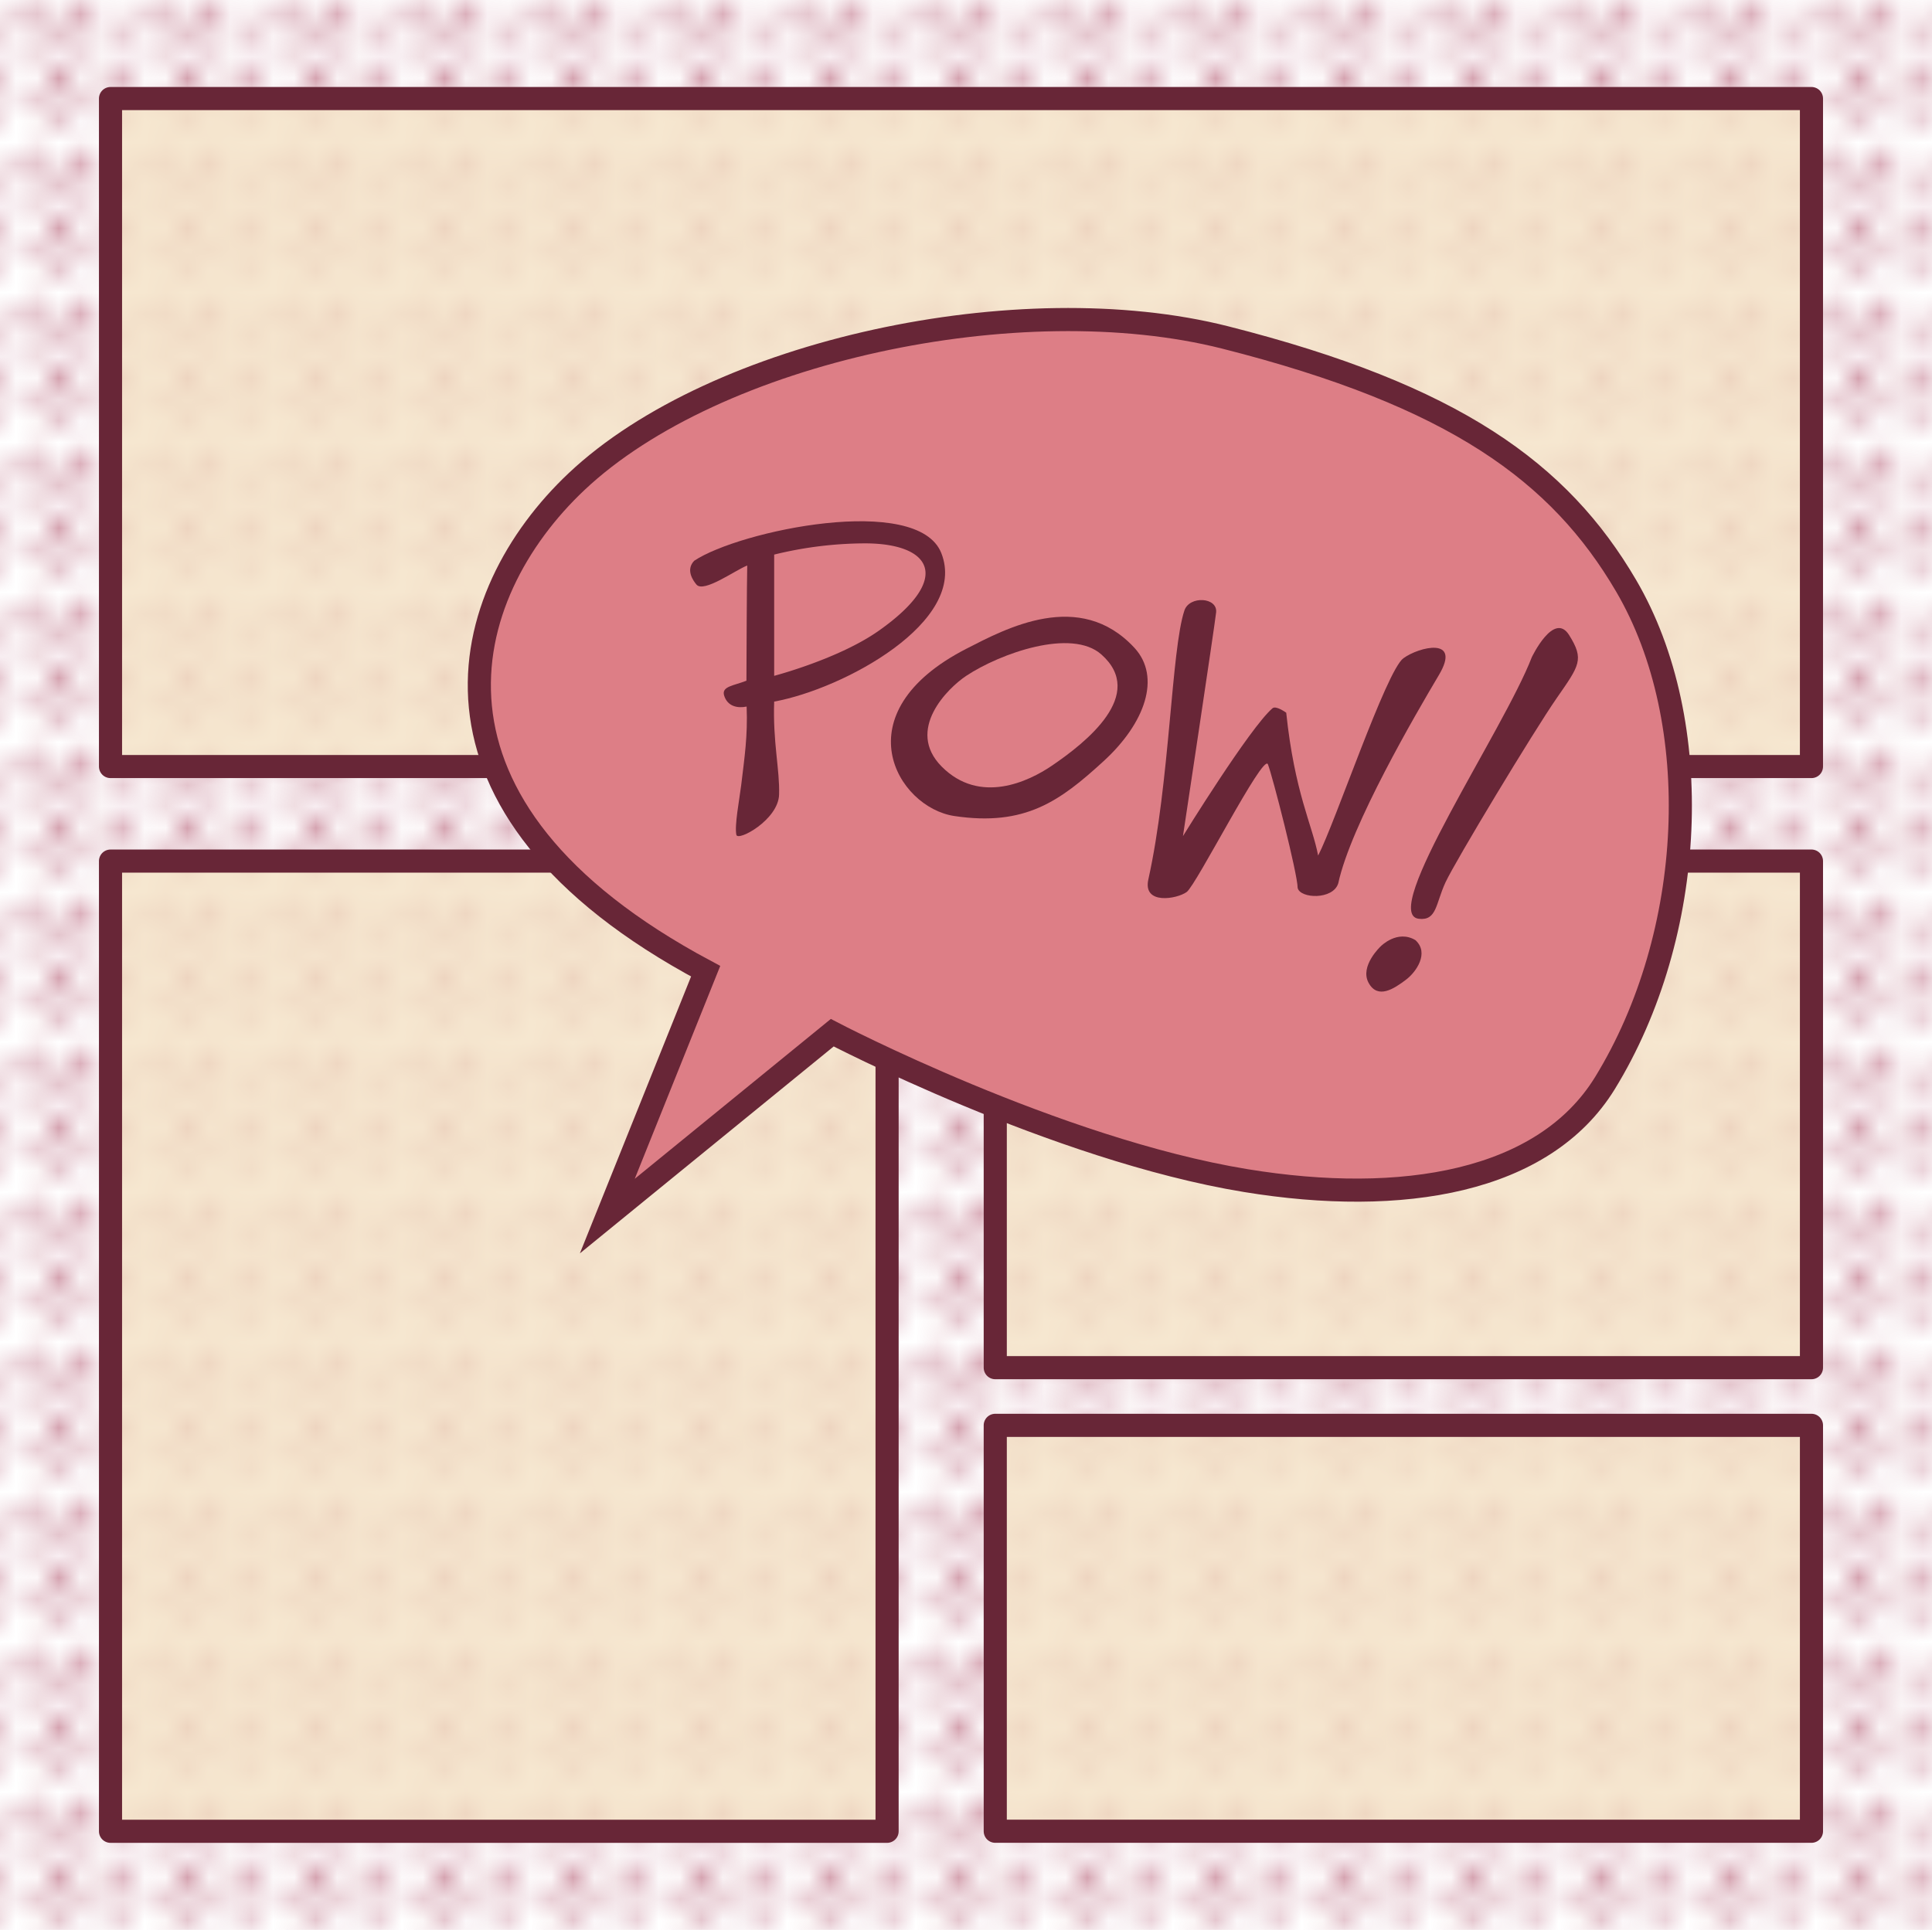 <svg xmlns="http://www.w3.org/2000/svg" xmlns:xlink="http://www.w3.org/1999/xlink" viewBox="0 0 578.15 577.64"><defs><style>.cls-1,.cls-5{fill:none;}.cls-2{fill:#aa4660;}.cls-3{fill:url(#Novo_padrão_8);}.cls-4{fill:#f4e1c4;opacity:0.8;}.cls-5,.cls-6{stroke:#682637;stroke-width:6.92px;}.cls-5{stroke-linecap:round;stroke-linejoin:round;}.cls-6,.cls-8{fill:#dd7e86;}.cls-6{stroke-miterlimit:10;}.cls-7{fill:#682637;}</style><pattern id="Novo_padrão_8" data-name="Novo padrão 8" width="5.43" height="6.1" patternTransform="translate(-68.92 -223.33) scale(6.41)" patternUnits="userSpaceOnUse" viewBox="0 0 5.43 6.1"><rect class="cls-1" width="5.43" height="6.1"/><polygon class="cls-2" points="5.43 5.92 5.81 5.92 5.81 6.49 5.62 6.49 5.62 6.68 5.43 6.68 5.43 6.49 5.24 6.49 5.24 6.3 5.05 6.3 5.05 6.11 5.43 6.11 5.43 5.92"/><polygon class="cls-2" points="2.72 5.92 3.1 5.92 3.1 6.49 2.91 6.49 2.91 6.68 2.72 6.68 2.72 6.49 2.52 6.49 2.52 6.3 2.33 6.3 2.33 6.11 2.72 6.11 2.72 5.92"/><polygon class="cls-2" points="5.43 5.92 5.81 5.92 5.81 6.3 5.62 6.3 5.62 6.68 5.43 6.68 5.43 6.49 5.24 6.49 5.24 6.3 5.04 6.3 5.04 6.11 5.43 6.11 5.43 5.92"/><polygon class="cls-2" points="4.47 5.35 4.28 5.35 4.28 5.55 4.08 5.55 4.08 5.35 3.88 5.35 3.88 5.16 3.69 5.16 3.69 4.96 3.88 4.96 3.88 4.77 4.08 4.77 4.08 4.57 4.28 4.57 4.28 4.77 4.47 4.77 4.47 4.96 4.67 4.96 4.67 5.16 4.47 5.16 4.47 5.35"/><polygon class="cls-2" points="0 5.92 0.38 5.92 0.38 6.49 0.19 6.49 0.19 6.68 0 6.68 0 6.49 -0.19 6.49 -0.19 6.3 -0.38 6.3 -0.38 6.11 0 6.11 0 5.92"/><polygon class="cls-2" points="2.71 5.92 3.09 5.92 3.09 6.3 2.9 6.3 2.9 6.68 2.71 6.68 2.71 6.49 2.52 6.49 2.52 6.3 2.33 6.3 2.33 6.11 2.71 6.11 2.71 5.92"/><polygon class="cls-2" points="1.76 5.35 1.56 5.35 1.56 5.55 1.37 5.55 1.37 5.35 1.17 5.35 1.17 5.16 0.97 5.16 0.97 4.96 1.17 4.96 1.17 4.77 1.37 4.77 1.37 4.57 1.56 4.57 1.56 4.77 1.76 4.77 1.76 4.96 1.95 4.96 1.95 5.16 1.76 5.16 1.76 5.35"/><polygon class="cls-2" points="0 5.92 0.38 5.92 0.38 6.3 0.19 6.3 0.19 6.68 0 6.68 0 6.49 -0.19 6.49 -0.19 6.3 -0.38 6.3 -0.38 6.11 0 6.11 0 5.92"/><polygon class="cls-2" points="4.07 2.87 4.46 2.87 4.46 3.44 4.26 3.44 4.26 3.63 4.07 3.63 4.07 3.45 3.88 3.45 3.88 3.25 3.69 3.25 3.69 3.06 4.07 3.06 4.07 2.87"/><polygon class="cls-2" points="5.83 2.31 5.63 2.31 5.63 2.5 5.44 2.5 5.44 2.31 5.24 2.31 5.24 2.11 5.05 2.11 5.05 1.92 5.24 1.92 5.24 1.72 5.44 1.72 5.44 1.52 5.63 1.52 5.63 1.72 5.83 1.72 5.83 1.92 6.02 1.92 6.02 2.11 5.83 2.11 5.83 2.31"/><polygon class="cls-2" points="5.65 4 5.65 3.81 5.27 3.81 5.27 4 5.08 4 5.08 4.19 5.27 4.19 5.27 4.38 5.46 4.38 5.46 4.57 5.84 4.57 5.84 4.19 6.03 4.19 6.03 4 5.84 4 5.65 4"/><polygon class="cls-2" points="1.36 2.87 1.74 2.87 1.74 3.44 1.55 3.44 1.55 3.63 1.36 3.63 1.36 3.45 1.17 3.45 1.17 3.25 0.98 3.25 0.98 3.06 1.36 3.06 1.36 2.87"/><polygon class="cls-2" points="4.07 2.87 4.45 2.87 4.45 3.25 4.26 3.25 4.26 3.63 4.07 3.63 4.07 3.44 3.88 3.44 3.88 3.25 3.69 3.25 3.69 3.06 4.07 3.06 4.07 2.87"/><polygon class="cls-2" points="3.11 2.31 2.92 2.31 2.92 2.5 2.72 2.5 2.72 2.31 2.53 2.31 2.53 2.11 2.33 2.11 2.33 1.92 2.53 1.92 2.53 1.72 2.72 1.72 2.72 1.52 2.92 1.52 2.92 1.72 3.11 1.72 3.11 1.92 3.31 1.92 3.31 2.11 3.11 2.11 3.11 2.31"/><polygon class="cls-2" points="2.94 4 2.94 3.81 2.56 3.81 2.56 4 2.37 4 2.37 4.19 2.56 4.19 2.56 4.38 2.75 4.38 2.75 4.57 3.13 4.57 3.13 4.19 3.32 4.19 3.32 4 3.13 4 2.94 4"/><polygon class="cls-2" points="1.36 2.87 1.74 2.87 1.74 3.25 1.55 3.25 1.55 3.63 1.36 3.63 1.36 3.44 1.17 3.44 1.17 3.25 0.97 3.25 0.97 3.06 1.36 3.06 1.36 2.87"/><polygon class="cls-2" points="0.4 2.31 0.2 2.31 0.2 2.5 0.01 2.5 0.01 2.31 -0.19 2.31 -0.19 2.11 -0.38 2.11 -0.38 1.92 -0.19 1.92 -0.19 1.72 0.01 1.72 0.01 1.52 0.2 1.52 0.2 1.72 0.4 1.72 0.4 1.92 0.59 1.92 0.59 2.11 0.4 2.11 0.4 2.31"/><polygon class="cls-2" points="0.22 4 0.22 3.81 -0.16 3.81 -0.16 4 -0.34 4 -0.34 4.19 -0.16 4.19 -0.16 4.38 0.03 4.38 0.03 4.57 0.41 4.57 0.41 4.19 0.6 4.19 0.6 4 0.41 4 0.22 4"/><polygon class="cls-2" points="5.43 -0.18 5.81 -0.18 5.81 0.4 5.62 0.4 5.62 0.58 5.43 0.58 5.43 0.4 5.24 0.4 5.24 0.2 5.05 0.2 5.05 0.01 5.43 0.01 5.43 -0.18"/><polygon class="cls-2" points="2.72 -0.18 3.1 -0.18 3.1 0.4 2.91 0.4 2.91 0.58 2.72 0.58 2.72 0.4 2.52 0.4 2.52 0.2 2.33 0.2 2.33 0.01 2.72 0.01 2.72 -0.18"/><polygon class="cls-2" points="5.43 -0.18 5.81 -0.18 5.81 0.2 5.62 0.2 5.62 0.58 5.43 0.58 5.43 0.39 5.24 0.39 5.24 0.2 5.04 0.2 5.04 0.01 5.43 0.01 5.43 -0.18"/><polygon class="cls-2" points="4.29 0.95 4.29 0.76 3.91 0.76 3.91 0.95 3.73 0.95 3.73 1.14 3.91 1.14 3.91 1.34 4.1 1.34 4.1 1.52 4.49 1.52 4.49 1.14 4.67 1.14 4.67 0.95 4.49 0.95 4.29 0.95"/><polygon class="cls-2" points="0 -0.18 0.38 -0.18 0.38 0.4 0.19 0.4 0.19 0.58 0 0.58 0 0.4 -0.19 0.4 -0.19 0.2 -0.38 0.2 -0.38 0.01 0 0.01 0 -0.18"/><polygon class="cls-2" points="2.71 -0.18 3.09 -0.18 3.09 0.2 2.9 0.2 2.9 0.58 2.71 0.58 2.71 0.39 2.52 0.39 2.52 0.2 2.33 0.2 2.33 0.01 2.71 0.01 2.71 -0.18"/><polygon class="cls-2" points="1.58 0.95 1.58 0.76 1.2 0.76 1.2 0.95 1.01 0.95 1.01 1.14 1.2 1.14 1.2 1.34 1.39 1.34 1.39 1.52 1.77 1.52 1.77 1.14 1.96 1.14 1.96 0.95 1.77 0.95 1.58 0.95"/><polygon class="cls-2" points="0 -0.18 0.38 -0.18 0.38 0.2 0.19 0.2 0.19 0.58 0 0.58 0 0.39 -0.19 0.39 -0.19 0.2 -0.38 0.2 -0.38 0.01 0 0.01 0 -0.18"/></pattern></defs><g id="Camada_2" data-name="Camada 2"><g id="hq"><rect class="cls-3" width="578.15" height="577.64"/><rect class="cls-4" x="33.07" y="257.74" width="232.39" height="290.4"/><rect class="cls-4" x="297.83" y="257.74" width="244.25" height="151.63"/><rect class="cls-4" x="297.83" y="426.63" width="244.25" height="121.5"/><rect class="cls-4" x="33.07" y="29.5" width="509.01" height="199.94"/><rect class="cls-5" x="33.07" y="257.74" width="232.39" height="290.4"/><rect class="cls-5" x="297.83" y="257.74" width="244.25" height="151.63"/><rect class="cls-5" x="297.83" y="426.63" width="244.25" height="121.5"/><rect class="cls-5" x="33.07" y="29.5" width="509.01" height="199.94"/><path class="cls-6" d="M211.17,290.7c-92.44-49.32-74.45-112.78-38.64-146.54C214.22,104.85,305.3,85.49,366.6,101c68.68,17.4,100.09,40.34,120,74.3,24,40.94,21,104.41-6.34,148.92-18.28,29.7-60.64,36.82-107.43,29.16-56.9-9.31-123.78-44.27-123.78-44.27L181.74,364Z"/><path class="cls-7" d="M220.36,249.9c.51,2,12.55-4.52,12.78-12.05s-1.89-15.61-1.47-27.85c20.71-3.76,58.19-23.95,50-44.49-7.14-17.85-60.42-6.67-73.92,2.33-2.66,2.74-.29,6,.66,7.13,2.18,2.6,11.7-4.37,15.2-5.7-.13,5.22-.22,27.7-.24,34.48-3.82,1.5-7.43,1.67-6.7,4.36,1,3.37,4.08,3.94,6.76,3.38.35,8.91-.63,15.14-1.64,23.61C221.25,239.43,219.76,247.09,220.36,249.9Z"/><path class="cls-7" d="M289.15,194.2c11.74-6,33.92-18.07,50.35-.27,8,8.71,3.23,22.48-9.24,33.89-13,11.91-23.45,19.61-44.68,16.43C268.46,241.69,251.69,213.44,289.15,194.2Z"/><path class="cls-7" d="M354.43,182.74c1.5-4.51,10-4,9.49.58S354,250.26,354,250.26,374,217.83,380.79,212c1-.86,3.71,1.06,4.11,1.32,2.52,24,7.84,33.69,9.55,42.77,5.14-9.93,20.37-55.29,25.51-59.06,4.69-3.44,17.49-6.54,10.64,5s-26.36,44.91-30.13,62.37c-1.54,5-11.4,4.62-12.15,1.37,0-4.11-7.53-33.55-8.9-37S358,264.91,355.11,267s-13.18,3.94-11.47-3.76C350.1,234.14,350.49,194.56,354.43,182.74Z"/><path class="cls-7" d="M458.39,196.72s6.62-13.92,11.18-6.61,3.11,9-3.74,18.87-30.29,48.72-33.26,55.11-2.57,11.56-8,10.92C412.62,273.58,449.94,218.64,458.39,196.72Z"/><path class="cls-7" d="M413.2,283.23s-6.39,5.93-3.65,10.95,7.6,1.78,11.16-.91c3-2.23,7.12-8,2.85-11.87C418.16,278.16,413.2,283.23,413.2,283.23Z"/><path class="cls-8" d="M231.67,166v36.29s19.32-5.06,31.26-13.47c22.37-15.75,15.75-26.18-4.1-26.18A115.17,115.17,0,0,0,231.67,166Z"/><path class="cls-8" d="M289.16,202.28c10.25-6.77,31.51-14.29,40.42-6.39,13.54,12-4.53,26.31-14.84,33.32-6.91,4.7-21.53,11.72-32.93.25C270.86,218.43,283.72,205.87,289.16,202.28Z"/></g></g></svg>